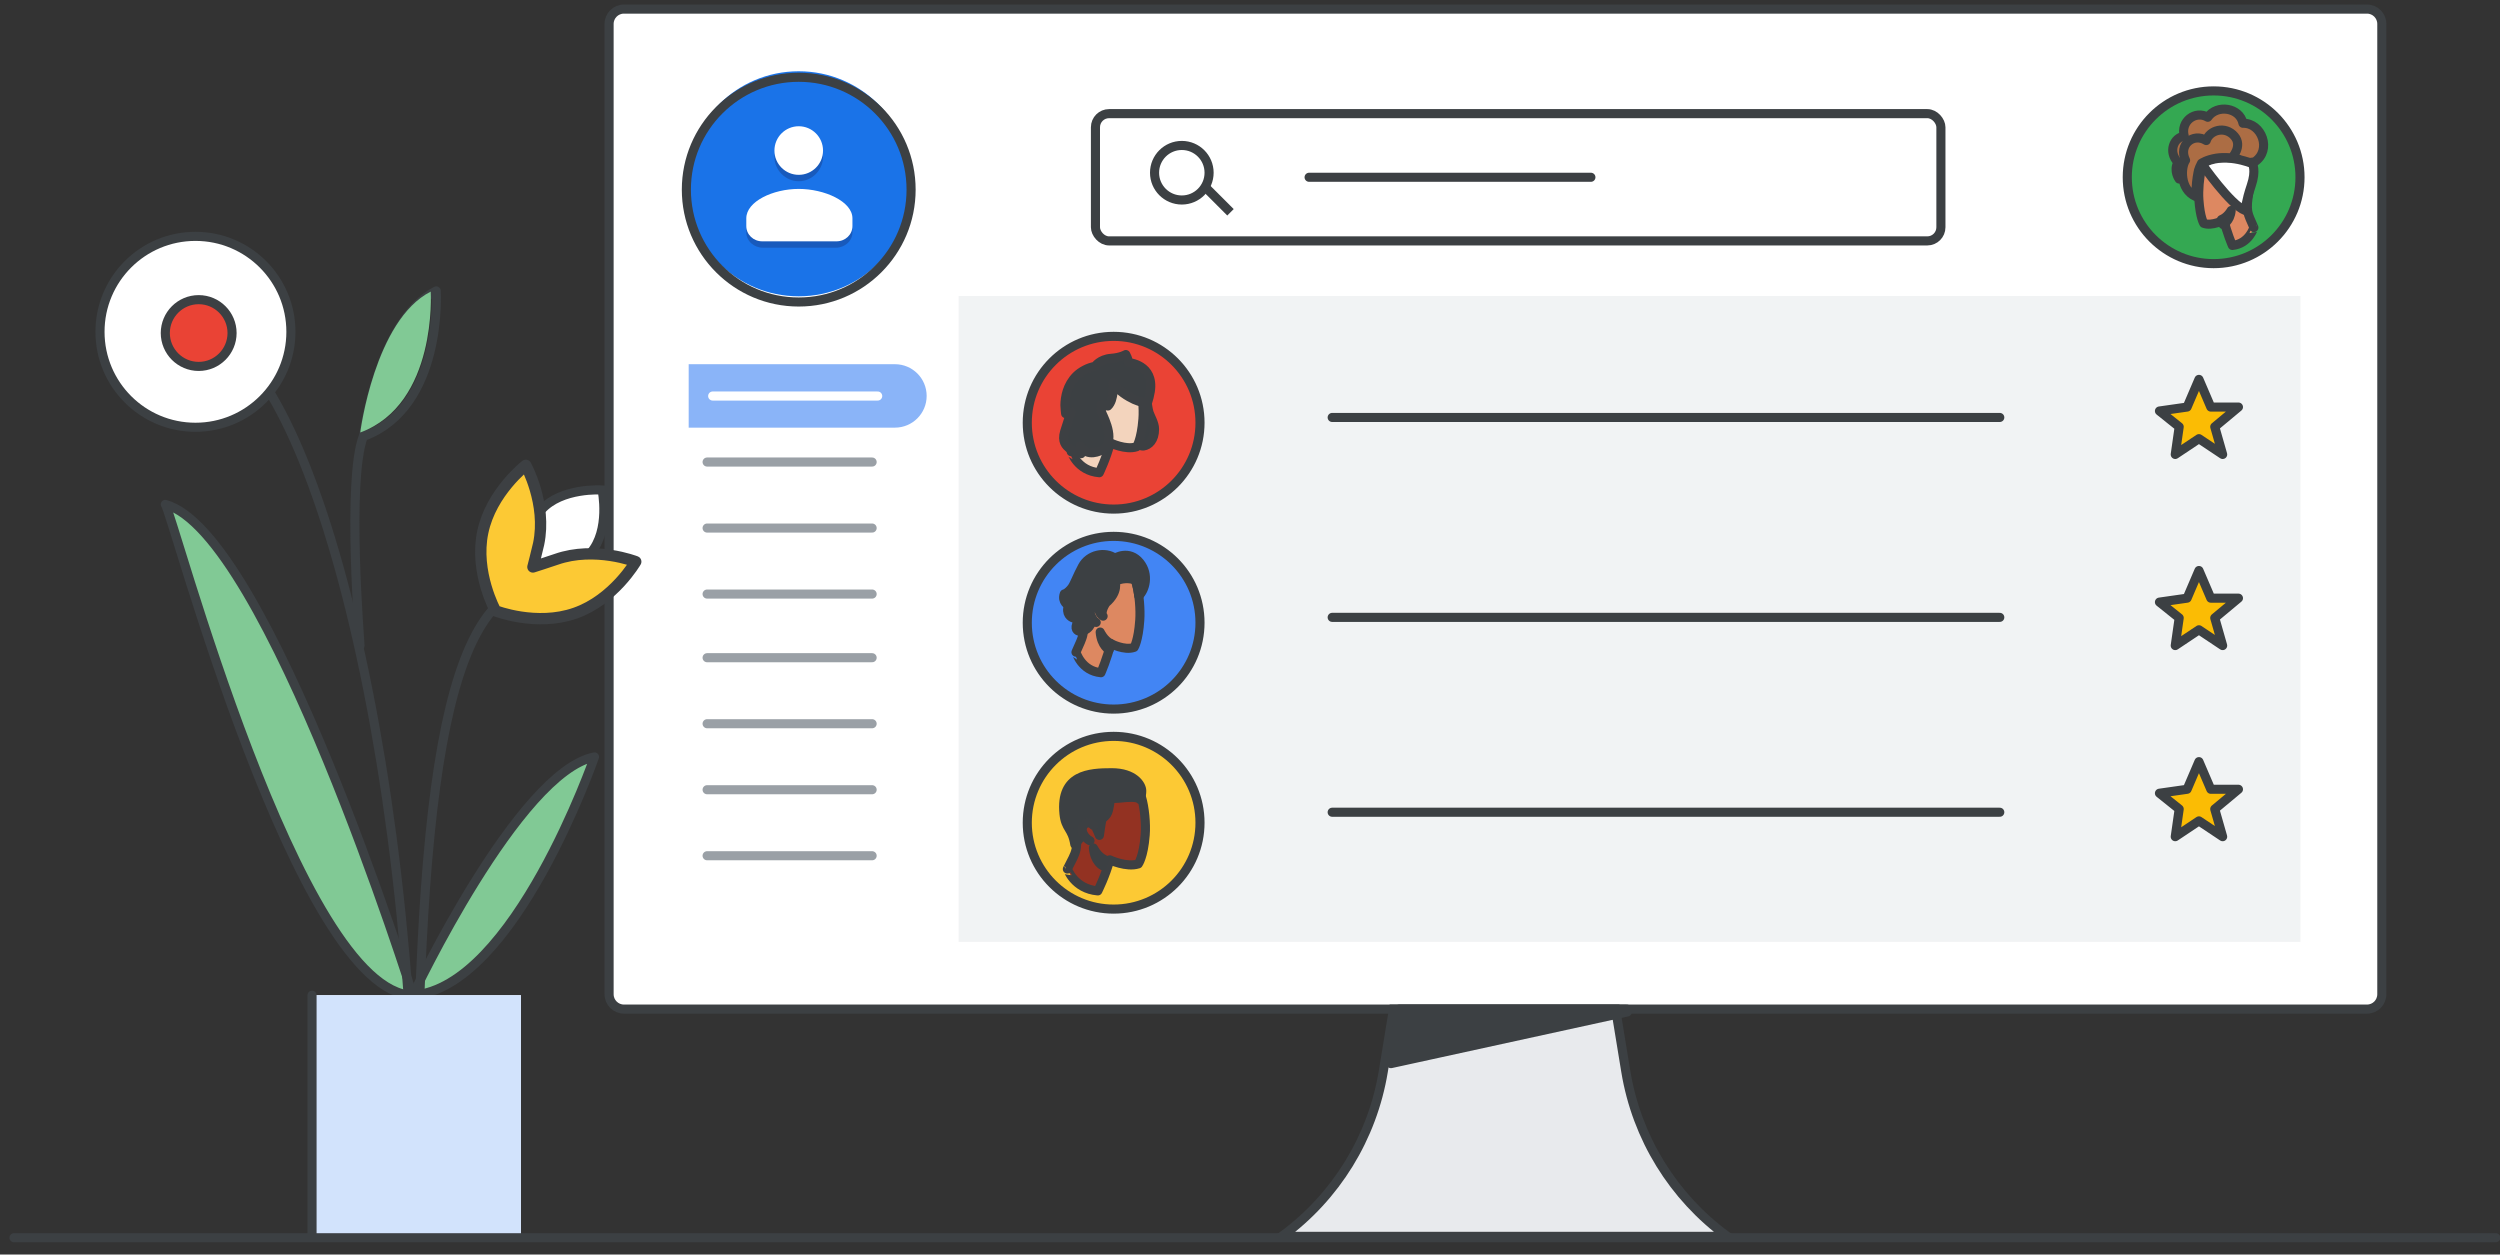<svg width="275" height="138" viewBox="0 0 275 138" fill="none" xmlns="http://www.w3.org/2000/svg">
<rect x="0" y="0" width="275" height="138" fill="#333333" stroke="none"/>
<g id="product_hero_contacts" clip-path="url(#clip0_2_71864)">
<g id="monitor">
<path id="Path" d="M260.375 111H68.625C67.731 111 67 110.267 67 109.37V2.63C67 1.733 67.731 1 68.625 1H260.375C261.269 1 262 1.733 262 2.63V109.37C262 110.267 261.277 111 260.375 111Z" fill="white" stroke="#3C4043"/>
<path id="Path_2" d="M190 136H141C146.954 131.657 150.967 125.138 152.163 117.856L153.285 111H177.715L178.837 117.856C180.033 125.138 184.046 131.657 190 136Z" fill="#E8EAED" stroke="#3C4043"/>
<path id="Path_3" d="M153 117L179 111.316L178.95 111H153.915L153.008 116.937L153 117Z" fill="#3C4043" stroke="#3C4043" stroke-linecap="round" stroke-linejoin="round"/>
</g>
<rect id="Rectangle" x="105.447" y="32.563" width="147.6" height="71.044" fill="#F1F3F4"/>
<path id="Line 2" d="M77.781 43.563H95.934" stroke="#9AA0A6" stroke-linecap="round"/>
<path id="Rectangle_2" d="M75.755 40.062H98.442C100.37 40.062 101.932 41.624 101.932 43.552C101.932 45.479 100.37 47.041 98.442 47.041H75.755V40.062Z" fill="#8AB4F8"/>
<path id="Line 2_2" d="M78.394 43.563H96.546" stroke="white" stroke-linecap="round"/>
<path id="Line 2_3" d="M146.539 45.92H219.976" stroke="#3C4043" stroke-linecap="round"/>
<path id="Line 2_4" d="M146.539 67.91H219.976" stroke="#3C4043" stroke-linecap="round"/>
<path id="Line 2_5" d="M146.539 89.346H219.976" stroke="#3C4043" stroke-linecap="round"/>
<path id="Line 2_6" d="M77.781 50.824H95.934" stroke="#9AA0A6" stroke-linecap="round"/>
<path id="Line 2_7" d="M77.781 58.085H95.934" stroke="#9AA0A6" stroke-linecap="round"/>
<path id="Line 2_8" d="M77.781 65.346H95.934" stroke="#9AA0A6" stroke-linecap="round"/>
<path id="Line 2_9" d="M77.781 72.348H95.934" stroke="#9AA0A6" stroke-linecap="round"/>
<path id="Line 2_10" d="M77.781 79.609H95.934" stroke="#9AA0A6" stroke-linecap="round"/>
<path id="Line 2_11" d="M77.781 86.87H95.934" stroke="#9AA0A6" stroke-linecap="round"/>
<path id="Line 2_12" d="M77.781 94.131H95.934" stroke="#9AA0A6" stroke-linecap="round"/>
<g id="Group 18">
<g id="Group 22">
<circle id="Oval" cx="122.5" cy="90.5" r="9.5" fill="#FCC934" stroke="#3C4043"/>
</g>
<g id="Group 17">
<path id="Fill 1" fill-rule="evenodd" clip-rule="evenodd" d="M120.761 98C120.761 98 121.638 96.258 122.068 94.582C122.068 94.582 123.907 95.445 125.214 95.03C125.214 95.03 125.781 94.266 125.97 91.86C126.073 90.649 125.901 88.807 125.558 87.678C125.179 86.401 123.89 85.538 121.776 85.853C118.905 86.268 117.581 87.795 118.114 90.433C118.733 93.569 118.406 93.569 117.409 95.594C117.426 95.577 118.131 97.768 120.761 98Z" fill="#933222"/>
<path id="Stroke 3" fill-rule="evenodd" clip-rule="evenodd" d="M120.761 98C120.761 98 121.638 96.258 122.068 94.582C122.068 94.582 123.907 95.445 125.214 95.03C125.214 95.03 125.781 94.266 125.97 91.86C126.073 90.649 125.901 88.807 125.558 87.678C125.179 86.401 123.89 85.538 121.776 85.853C118.905 86.268 117.581 87.795 118.114 90.433C118.733 93.569 118.406 93.569 117.409 95.594C117.426 95.577 118.131 97.768 120.761 98Z" stroke="#3D4043" stroke-linecap="round" stroke-linejoin="round"/>
<path id="Fill 5" fill-rule="evenodd" clip-rule="evenodd" d="M121.308 95.242C121.308 95.242 120.406 94.833 120.273 93.273C120.273 93.273 120.716 94.202 121.5 94.549C121.5 94.549 121.456 94.722 121.426 94.864C121.367 95.022 121.308 95.242 121.308 95.242Z" fill="#3C4043"/>
<path id="Stroke 7" fill-rule="evenodd" clip-rule="evenodd" d="M121.308 95.242C121.308 95.242 120.406 94.833 120.273 93.273C120.273 93.273 120.716 94.202 121.5 94.549C121.5 94.549 121.456 94.722 121.426 94.864C121.367 95.022 121.308 95.242 121.308 95.242Z" stroke="#3C4043" stroke-linecap="round" stroke-linejoin="round"/>
<path id="Fill 9" fill-rule="evenodd" clip-rule="evenodd" d="M118.228 92.879C118.228 92.879 119.091 91.943 119.263 91.483C119.401 91.16 119.953 90.888 120.246 90.786C120.349 90.752 120.453 90.786 120.487 90.888C120.625 91.16 120.867 91.688 120.935 91.892C120.935 91.892 121.142 90.326 121.229 90.122C121.315 89.918 121.763 89.816 121.936 89.101C122.108 88.386 122.142 87.825 122.142 87.825C122.142 87.825 122.453 87.859 123.229 87.791C123.987 87.706 125.108 87.603 125.384 87.944C125.384 87.944 125.591 87.586 125.591 86.991C125.591 86.327 124.726 85 122.294 85C119.863 85 116.608 85.17 117.039 89.51C117.208 91.211 117.935 91.041 118.228 92.879Z" fill="#3C4043"/>
<path id="Stroke 11" fill-rule="evenodd" clip-rule="evenodd" d="M118.228 92.879C118.228 92.879 119.091 91.943 119.263 91.483C119.401 91.16 119.953 90.888 120.246 90.786C120.349 90.752 120.453 90.786 120.487 90.888C120.625 91.16 120.867 91.688 120.935 91.892C120.935 91.892 121.142 90.326 121.229 90.122C121.315 89.918 121.763 89.816 121.936 89.101C122.108 88.386 122.142 87.825 122.142 87.825C122.142 87.825 122.453 87.859 123.229 87.791C123.987 87.706 125.108 87.603 125.384 87.944C125.384 87.944 125.591 87.586 125.591 86.991C125.591 86.327 124.726 85 122.294 85C119.863 85 116.608 85.17 117.039 89.51C117.208 91.211 117.935 91.041 118.228 92.879Z" stroke="#3C4043" stroke-linecap="round" stroke-linejoin="round"/>
<g id="Group 16">
<path id="Fill 13" fill-rule="evenodd" clip-rule="evenodd" d="M120.273 90.794C120.273 90.794 120.007 90.469 119.634 90.521C119.262 90.572 119.013 90.93 119.049 91.323C119.067 91.716 119.457 92.263 119.9 92.485" fill="#933222"/>
<path id="Stroke 15" d="M120.273 90.794C120.273 90.794 120.007 90.469 119.634 90.521C119.262 90.572 119.013 90.93 119.049 91.323C119.067 91.716 119.457 92.263 119.9 92.485" stroke="#3D4043" stroke-linecap="round" stroke-linejoin="round"/>
</g>
</g>
</g>
<g id="Group-16">
<circle id="Oval_2" cx="9.5" cy="9.5" r="9.5" transform="matrix(-1 0 0 1 132 59)" fill="#4285F4" stroke="#3C4043"/>
<g id="Group-25">
<g id="Group-23">
<path id="Fill-1" d="M121.104 74C121.104 74 121.823 72.363 122.175 70.787C122.175 70.787 123.683 71.599 124.754 71.209C124.754 71.209 125.219 70.491 125.374 68.23C125.459 67.092 125.318 65.361 125.036 64.301C124.726 63.1 123.669 62.289 121.935 62.585C119.582 62.975 118.497 64.41 118.933 66.889C119.441 69.837 119.173 69.837 118.356 71.739C118.37 71.739 118.933 73.797 121.104 74Z" fill="#DD8861"/>
<path id="Stroke-3" fill-rule="evenodd" clip-rule="evenodd" d="M121.104 74C121.104 74 121.823 72.363 122.175 70.787C122.175 70.787 123.683 71.599 124.754 71.209C124.754 71.209 125.219 70.491 125.374 68.23C125.459 67.092 125.318 65.361 125.036 64.301C124.726 63.1 123.669 62.289 121.935 62.585C119.582 62.975 118.497 64.41 118.933 66.889C119.441 69.837 119.173 69.837 118.356 71.739C118.37 71.739 118.933 73.797 121.104 74Z" stroke="#3D4043" stroke-linecap="round" stroke-linejoin="round"/>
<path id="Stroke-5" d="M120.878 66.92C120.878 66.92 120.667 66.624 120.371 66.671C120.075 66.718 119.878 67.045 119.906 67.404C119.92 67.762 120.23 68.261 120.582 68.464" stroke="#3C4043" stroke-linecap="round" stroke-linejoin="round"/>
<path id="Fill-7" d="M122.006 71.474C122.006 71.474 121.146 71.068 121.019 69.525C121.019 69.525 121.442 70.445 122.189 70.788C122.189 70.788 122.147 70.959 122.119 71.1C122.062 71.255 122.006 71.474 122.006 71.474Z" fill="#3C4043"/>
<path id="Stroke-9" fill-rule="evenodd" clip-rule="evenodd" d="M122.006 71.474C122.006 71.474 121.146 71.068 121.019 69.525C121.019 69.525 121.442 70.445 122.189 70.788C122.189 70.788 122.147 70.959 122.119 71.1C122.062 71.255 122.006 71.474 122.006 71.474Z" stroke="#3C4043" stroke-linecap="round" stroke-linejoin="round"/>
<path id="Fill-11" d="M120.16 68.058C120.16 68.058 120.075 69.322 118.849 69.446C118.652 69.462 118.201 69.337 118.426 68.682C118.553 68.339 118.44 68.043 118.13 67.996C117.792 67.934 117.2 67.513 117.538 66.593C117.538 66.593 116.763 66.219 117.073 65.33C117.073 65.33 117.426 65.267 117.891 64.659C118.201 64.238 118.468 63.412 119.06 62.32C119.779 60.979 121.555 60.636 122.64 61.4C122.64 61.4 124.19 60.418 125.388 61.899C126.445 63.224 125.952 64.909 125.261 65.548C125.261 65.548 125.106 64.238 124.853 63.801C124.853 63.801 123.768 63.365 122.654 63.973C122.654 63.973 123.105 65.08 121.654 66.328C121.654 66.328 120.977 67.295 121.343 67.778C121.343 67.778 120.836 67.513 120.892 66.92C120.892 66.92 120.751 66.671 120.385 66.671C120.174 66.671 119.92 66.936 119.92 67.404C119.906 67.669 120.16 68.058 120.16 68.058Z" fill="#3C4043"/>
<path id="Stroke-13" fill-rule="evenodd" clip-rule="evenodd" d="M120.16 68.058C120.16 68.058 120.075 69.322 118.849 69.446C118.652 69.462 118.201 69.337 118.426 68.682C118.553 68.339 118.44 68.043 118.13 67.996C117.792 67.934 117.2 67.513 117.538 66.593C117.538 66.593 116.763 66.219 117.073 65.33C117.073 65.33 117.426 65.267 117.891 64.659C118.201 64.238 118.468 63.412 119.06 62.32C119.779 60.979 121.555 60.636 122.64 61.4C122.64 61.4 124.19 60.418 125.388 61.899C126.445 63.224 125.952 64.909 125.261 65.548C125.261 65.548 125.106 64.238 124.853 63.801C124.853 63.801 123.768 63.365 122.654 63.973C122.654 63.973 123.105 65.08 121.654 66.328C121.654 66.328 120.977 67.295 121.343 67.778C121.343 67.778 120.836 67.513 120.892 66.92C120.892 66.92 120.751 66.671 120.385 66.671C120.174 66.671 119.92 66.936 119.92 67.404C119.906 67.669 120.16 68.058 120.16 68.058Z" stroke="#3C4043" stroke-linecap="round" stroke-linejoin="round"/>
</g>
</g>
</g>
<g id="Group 24">
<g id="Group 22 Copy 3">
<circle id="Oval_3" cx="122.5" cy="46.5" r="9.5" fill="#EA4335" stroke="#3C4043"/>
</g>
<g id="Group 19">
<path id="Fill 1_2" fill-rule="evenodd" clip-rule="evenodd" d="M126.4 45.393C126.55 45.835 127 46.572 127 47.194C127 48.422 126.37 48.978 125.786 49.06C125.546 49.093 125.096 48.946 125.036 48.422C124.977 47.898 124.917 42.774 124.917 42.774H126.026C126.056 42.791 126.16 44.624 126.4 45.393Z" fill="#3C4043"/>
<path id="Stroke 3_2" fill-rule="evenodd" clip-rule="evenodd" d="M126.4 45.393C126.55 45.835 127 46.572 127 47.194C127 48.422 126.37 48.978 125.786 49.06C125.546 49.093 125.096 48.946 125.036 48.422C124.977 47.898 124.917 42.774 124.917 42.774H126.026C126.056 42.791 126.16 44.624 126.4 45.393Z" stroke="#3D4043" stroke-linecap="round" stroke-linejoin="round"/>
<path id="Fill 5_2" fill-rule="evenodd" clip-rule="evenodd" d="M120.923 52C120.923 52 121.731 50.325 122.127 48.713C122.127 48.713 123.822 49.543 125.026 49.144C125.026 49.144 125.548 48.41 125.723 46.097C125.818 44.932 125.659 43.161 125.342 42.076C124.994 40.847 123.806 40.018 121.857 40.321C119.211 40.72 117.992 42.188 118.483 44.724C119.053 47.74 118.752 47.74 117.833 49.687C117.849 49.687 118.499 51.793 120.923 52Z" fill="#F3D4BD"/>
<path id="Stroke 7_2" fill-rule="evenodd" clip-rule="evenodd" d="M120.923 52C120.923 52 121.731 50.325 122.127 48.713C122.127 48.713 123.822 49.543 125.026 49.144C125.026 49.144 125.548 48.41 125.723 46.097C125.818 44.932 125.659 43.161 125.342 42.076C124.994 40.847 123.806 40.018 121.857 40.321C119.211 40.72 117.992 42.188 118.483 44.724C119.053 47.74 118.752 47.74 117.833 49.687C117.849 49.687 118.499 51.793 120.923 52Z" stroke="#3D4043" stroke-linecap="round" stroke-linejoin="round"/>
<path id="Stroke 9" d="M120.333 44.748C120.333 44.748 120.153 44.403 119.9 44.457C119.647 44.512 119.478 44.894 119.502 45.312C119.514 45.73 119.779 46.312 120.08 46.548" stroke="#3C4043" stroke-linecap="round" stroke-linejoin="round"/>
<path id="Fill 11" fill-rule="evenodd" clip-rule="evenodd" d="M121.804 49.484C121.804 49.484 120.886 49.048 120.75 47.387C120.75 47.387 121.202 48.377 122 48.746C122 48.746 121.955 48.93 121.925 49.081C121.864 49.266 121.804 49.484 121.804 49.484Z" fill="#3C4043"/>
<path id="Stroke 13" fill-rule="evenodd" clip-rule="evenodd" d="M121.804 49.484C121.804 49.484 120.886 49.048 120.75 47.387C120.75 47.387 121.202 48.377 122 48.746C122 48.746 121.955 48.93 121.925 49.081C121.864 49.266 121.804 49.484 121.804 49.484Z" stroke="#3C4043" stroke-linecap="round" stroke-linejoin="round"/>
<path id="Fill 15" fill-rule="evenodd" clip-rule="evenodd" d="M121.868 44.661C121.868 44.661 121.437 44.629 121.144 44.484C121.144 44.484 121.006 44.982 121.237 45.497C121.514 46.124 122.822 48.713 121.129 49.533C121.129 49.533 119.605 50.402 118.819 49.035C118.819 49.035 118.712 49.646 118.927 49.903C118.927 49.903 118.065 49.694 117.572 49.276C117.295 49.035 116.772 48.601 117.11 47.475C117.249 46.992 117.819 45.304 117.819 45.304C117.819 45.304 117.388 45.481 117.218 45.497C117.218 45.497 117.141 44.805 117.141 44.564C117.157 43.696 117.372 42.377 118.404 41.348C118.896 40.865 119.712 40.415 120.451 40.303C120.451 40.303 120.975 39.515 122.207 39.418C123.3 39.338 123.839 39 123.839 39C123.839 39 124.146 39.563 124.131 39.885C124.131 39.885 126.995 40.078 126.533 43.053C126.471 43.438 126.348 43.953 126.194 44.403C126.194 44.403 125.301 44.194 124.778 43.953C124.085 43.632 123.007 43.004 122.453 42.088C122.468 42.152 122.591 43.985 121.868 44.661Z" fill="#3C4043"/>
<path id="Stroke 17" fill-rule="evenodd" clip-rule="evenodd" d="M121.868 44.661C121.868 44.661 121.437 44.629 121.144 44.484C121.144 44.484 121.006 44.982 121.237 45.497C121.514 46.124 122.822 48.713 121.129 49.533C121.129 49.533 119.605 50.402 118.819 49.035C118.819 49.035 118.712 49.646 118.927 49.903C118.927 49.903 118.065 49.694 117.572 49.276C117.295 49.035 116.772 48.601 117.11 47.475C117.249 46.992 117.819 45.304 117.819 45.304C117.819 45.304 117.388 45.481 117.218 45.497C117.218 45.497 117.141 44.805 117.141 44.564C117.157 43.696 117.372 42.377 118.404 41.348C118.896 40.865 119.712 40.415 120.451 40.303C120.451 40.303 120.975 39.515 122.207 39.418C123.3 39.338 123.839 39 123.839 39C123.839 39 124.146 39.563 124.131 39.885C124.131 39.885 126.995 40.078 126.533 43.053C126.471 43.438 126.348 43.953 126.194 44.403C126.194 44.403 125.301 44.194 124.778 43.953C124.085 43.632 123.007 43.004 122.453 42.088C122.468 42.152 122.591 43.985 121.868 44.661Z" stroke="#3D4043" stroke-linecap="round" stroke-linejoin="round"/>
</g>
</g>
<g id="searchbar">
<rect id="Rectangle_3" x="120.5" y="12.5" width="93" height="14" rx="1.5" stroke="#3C4043"/>
<path id="Line 2_13" d="M144 19.5H175" stroke="#3C4043" stroke-linecap="round" stroke-linejoin="round"/>
<circle id="Oval_4" cx="130" cy="19" r="3" stroke="#3C4043"/>
<path id="Line 6" d="M133 21L135 23" stroke="#3C4043" stroke-linecap="square"/>
</g>
<g id="Contacts icon - illustrated">
<g id="contacts_round_36dp 1" clip-path="url(#clip1_2_71864)">
<g id="Group">
<path id="Vector" opacity="0.4" d="M91.798 8.479C90.561 8.064 89.237 7.839 87.86 7.839C81.024 7.839 75.482 13.381 75.482 20.217C75.482 20.241 75.484 20.263 75.484 20.287C75.522 13.484 81.048 7.98 87.86 7.98C89.237 7.98 90.561 8.205 91.798 8.62C96.682 10.258 100.205 14.859 100.236 20.287C100.236 20.263 100.238 20.241 100.238 20.217C100.238 14.758 96.703 10.125 91.798 8.479Z" fill="white"/>
</g>
<g id="Group_2">
<path id="Vector_2" d="M87.86 32.595C94.696 32.595 100.238 27.053 100.238 20.217C100.238 13.381 94.696 7.839 87.86 7.839C81.024 7.839 75.482 13.381 75.482 20.217C75.482 27.053 81.024 32.595 87.86 32.595Z" fill="#1A73E8"/>
<path id="Vector_3" d="M91.939 26.406H83.922C82.95 26.406 82.093 25.819 82.093 24.859V25.562C82.093 26.523 82.95 27.25 83.922 27.25H91.939C92.911 27.25 93.768 26.523 93.768 25.562V24.859C93.768 25.819 92.911 26.406 91.939 26.406Z" fill="#185ABC"/>
<path id="Vector_4" d="M87.86 19.092C86.409 19.085 85.266 18.082 85.188 16.701V17.263C85.188 18.695 86.385 19.936 87.86 19.936C89.336 19.936 90.533 18.695 90.533 17.263V16.701C90.419 18.095 89.313 19.099 87.86 19.092Z" fill="#185ABC"/>
<g id="Group_3">
<path id="Vector_5" d="M87.86 20.78C85.037 20.78 82.093 22.155 82.093 24.015V24.859C82.093 25.818 82.881 26.547 83.853 26.547H92.008C92.98 26.547 93.768 25.818 93.768 24.859V24.015C93.768 22.155 90.683 20.78 87.86 20.78Z" fill="white"/>
<path id="Vector_6" d="M87.86 19.232C89.336 19.232 90.533 18.036 90.533 16.56C90.533 15.084 89.336 13.887 87.86 13.887C86.384 13.887 85.188 15.084 85.188 16.56C85.188 18.036 86.384 19.232 87.86 19.232Z" fill="white"/>
</g>
</g>
</g>
<circle id="Oval_5" cx="87.86" cy="20.86" r="12.36" stroke="#3C4043"/>
</g>
<g id="Group_4">
<circle id="Oval_6" cx="9.5" cy="9.5" r="9.5" transform="matrix(-1 0 0 1 253 10)" fill="#34A852" stroke="#3C4043"/>
<g id="Group-27">
<path id="Fill-1_2" d="M239.708 19.692C239.708 19.692 239.046 18.807 239.571 17.855C238.459 16.706 239.121 15.094 240.27 14.988C239.821 13.362 241.482 12.094 242.856 12.9C243.855 11.446 246.365 11.816 246.728 13.561C248.776 13.495 249.95 16.508 248.014 17.803L241.969 18.622C241.969 18.609 240.021 18.82 239.708 19.692Z" fill="#AC6D44"/>
<path id="Stroke-3_2" fill-rule="evenodd" clip-rule="evenodd" d="M239.708 19.692C239.708 19.692 239.046 18.807 239.571 17.855C238.459 16.706 239.121 15.094 240.27 14.988C239.821 13.362 241.482 12.094 242.856 12.9C243.855 11.446 246.365 11.816 246.728 13.561C248.776 13.495 249.95 16.508 248.014 17.803L241.969 18.622C241.969 18.609 240.021 18.82 239.708 19.692Z" stroke="#3D4043" stroke-linecap="round" stroke-linejoin="round"/>
<path id="Fill-5" d="M245.559 27C245.559 27 244.94 25.573 244.636 24.201C244.636 24.201 243.336 24.907 242.413 24.568C242.413 24.568 242.012 23.943 241.878 21.972C241.805 20.98 241.927 19.472 242.17 18.548C242.437 17.502 243.348 16.795 244.843 17.053C246.872 17.393 247.807 18.643 247.43 20.804C246.993 23.372 247.224 23.372 247.929 25.03C247.916 25.016 247.418 26.81 245.559 27Z" fill="#DD8861"/>
<path id="Stroke-7" fill-rule="evenodd" clip-rule="evenodd" d="M245.559 27C245.559 27 244.94 25.573 244.636 24.201C244.636 24.201 243.336 24.907 242.413 24.568C242.413 24.568 242.012 23.943 241.878 21.972C241.805 20.98 241.927 19.472 242.17 18.548C242.437 17.502 243.348 16.795 244.843 17.053C246.872 17.393 247.807 18.643 247.43 20.804C246.993 23.372 247.224 23.372 247.929 25.03C247.916 25.016 247.418 26.81 245.559 27Z" stroke="#3D4043" stroke-linecap="round" stroke-linejoin="round"/>
<path id="Stroke-9_2" d="M245.786 21.064C245.786 21.064 245.941 20.81 246.157 20.85C246.374 20.89 246.519 21.171 246.498 21.477C246.488 21.784 246.261 22.211 246.003 22.385" stroke="#3C4043" stroke-linecap="round" stroke-linejoin="round"/>
<path id="Fill-11_2" d="M244.525 24.692C244.525 24.692 245.312 24.372 245.429 23.154C245.429 23.154 245.041 23.88 244.357 24.151C244.357 24.151 244.396 24.286 244.422 24.397C244.473 24.532 244.525 24.692 244.525 24.692Z" fill="#3C4043"/>
<path id="Stroke-13_2" fill-rule="evenodd" clip-rule="evenodd" d="M244.525 24.692C244.525 24.692 245.312 24.372 245.429 23.154C245.429 23.154 245.041 23.88 244.357 24.151C244.357 24.151 244.396 24.286 244.422 24.397C244.473 24.532 244.525 24.692 244.525 24.692Z" stroke="#3C4043" stroke-linecap="round" stroke-linejoin="round"/>
<path id="Fill-15" d="M246.969 23.154C246.969 23.154 247.054 22.125 247.635 20.415C248.216 18.705 247.756 17.997 247.756 17.997C247.756 17.997 244.465 16.593 242.214 18.037C242.214 18.037 245.36 22.566 246.969 23.154Z" fill="white"/>
<path id="Stroke-17" fill-rule="evenodd" clip-rule="evenodd" d="M242.214 18.037C242.214 18.037 245.36 22.566 246.969 23.154C246.969 23.154 247.054 22.125 247.635 20.415C248.216 18.705 247.756 17.997 247.756 17.997C247.756 17.997 244.465 16.593 242.214 18.037Z" stroke="#3D4043" stroke-linecap="round" stroke-linejoin="round"/>
<path id="Fill-19" d="M242.571 18.727L241.857 18.923C241.857 18.923 241.938 18.493 242.157 18.154L242.571 18.727Z" fill="white"/>
<path id="Stroke-21" fill-rule="evenodd" clip-rule="evenodd" d="M242.571 18.727L241.857 18.923C241.857 18.923 241.938 18.493 242.157 18.154L242.571 18.727Z" stroke="#3D4043" stroke-linecap="round" stroke-linejoin="round"/>
<path id="Fill-23" d="M245.501 17.368C245.501 17.368 246.726 16.079 245.792 14.988C244.769 13.791 243.052 14.317 242.686 15.461C241.247 14.553 239.581 15.961 240.414 17.631C239.896 18.367 239.757 20.826 241.525 21.615C241.525 21.615 241.577 20.68 241.575 20.721C241.613 19.8 241.764 19.077 241.84 18.722C241.891 18.525 242.004 18.275 242.168 17.959C242.168 17.959 242.737 17.565 243.81 17.394C244.58 17.276 245.501 17.368 245.501 17.368Z" fill="#AC6D44"/>
<path id="Stroke-25" fill-rule="evenodd" clip-rule="evenodd" d="M245.501 17.368C245.501 17.368 246.726 16.079 245.792 14.988C244.769 13.791 243.052 14.317 242.686 15.461C241.247 14.553 239.581 15.961 240.414 17.631C239.896 18.367 239.757 20.826 241.525 21.615C241.525 21.615 241.577 20.68 241.575 20.721C241.613 19.8 241.764 19.077 241.84 18.722C241.891 18.525 242.004 18.275 242.168 17.959C242.168 17.959 242.737 17.565 243.81 17.394C244.58 17.276 245.501 17.368 245.501 17.368Z" stroke="#3D4043" stroke-linecap="round" stroke-linejoin="round"/>
</g>
</g>
<path id="Path 4" fill-rule="evenodd" clip-rule="evenodd" d="M240.581 44.776L241.884 41.733L243.188 44.776H246.23L243.623 46.948L244.492 49.99L241.884 48.252L239.277 49.99L239.711 46.948L237.539 45.21L240.581 44.776Z" fill="#FBBC04" stroke="#3C4043" stroke-linecap="round" stroke-linejoin="round"/>
<path id="Path 4_2" fill-rule="evenodd" clip-rule="evenodd" d="M240.581 65.798L241.884 62.756L243.188 65.798H246.23L243.623 67.971L244.492 71.013L241.884 69.275L239.277 71.013L239.711 67.971L237.539 66.233L240.581 65.798Z" fill="#FBBC04" stroke="#3C4043" stroke-linecap="round" stroke-linejoin="round"/>
<path id="Path 4_3" fill-rule="evenodd" clip-rule="evenodd" d="M240.581 86.821L241.884 83.779L243.188 86.821H246.23L243.623 88.994L244.492 92.036L241.884 90.297L239.277 92.036L239.711 88.994L237.539 87.255L240.581 86.821Z" fill="#FBBC04" stroke="#3C4043" stroke-linecap="round" stroke-linejoin="round"/>
<g id="flowers">
<path id="Fill 1_3" fill-rule="evenodd" clip-rule="evenodd" d="M18.183 55.488C18.873 56.013 32.781 109.158 45.415 109.488C45.415 109.472 29.379 58.5 18.183 55.488Z" fill="#81C995"/>
<path id="Stroke 3_3" fill-rule="evenodd" clip-rule="evenodd" d="M18.183 55.488C18.873 56.013 32.781 109.158 45.415 109.488C45.415 109.472 29.379 58.5 18.183 55.488Z" stroke="#3C4043" stroke-linecap="round" stroke-linejoin="round"/>
<path id="Fill 5_3" fill-rule="evenodd" clip-rule="evenodd" d="M65.394 83.26C65.394 83.26 56.596 108.633 45.415 109.472C45.415 109.472 57.016 84.908 65.394 83.26Z" fill="#81C995"/>
<path id="Stroke 7_3" fill-rule="evenodd" clip-rule="evenodd" d="M65.394 83.26C65.394 83.26 56.596 108.633 45.415 109.472C45.415 109.472 57.016 84.908 65.394 83.26Z" stroke="#3C4043" stroke-linecap="round" stroke-linejoin="round"/>
<path id="Stroke 9_2" d="M45.805 134.306C45.805 80.397 33.125 36.633 21.855 36.633" stroke="#3C4043" stroke-linecap="round" stroke-linejoin="round"/>
<path id="Stroke 11_2" d="M45.805 134.306C45.805 87.906 48.683 64.285 59.954 64.285" stroke="#3C4043" stroke-linecap="round" stroke-linejoin="round"/>
<g id="Group 15">
<g id="Fill 13_2">
<path fill-rule="evenodd" clip-rule="evenodd" d="M21.5 47C15.7 47 11 42.305 11 36.5C11 30.694 15.7 26 21.5 26C27.299 26 32 30.694 32 36.5C32 42.305 27.299 47 21.5 47Z" fill="white"/>
<path d="M21.5 47C15.7 47 11 42.305 11 36.5C11 30.694 15.7 26 21.5 26C27.299 26 32 30.694 32 36.5C32 42.305 27.299 47 21.5 47" stroke="#3C4043"/>
</g>
</g>
<path id="Fill 16" fill-rule="evenodd" clip-rule="evenodd" d="M21.855 40.306C19.828 40.306 18.183 38.657 18.183 36.633C18.183 34.611 19.828 32.962 21.855 32.962C23.883 32.962 25.527 34.611 25.527 36.633C25.527 38.657 23.883 40.306 21.855 40.306Z" fill="#EA4335"/>
<path id="Stroke 18" fill-rule="evenodd" clip-rule="evenodd" d="M21.855 40.306C19.828 40.306 18.183 38.657 18.183 36.633C18.183 34.611 19.828 32.962 21.855 32.962C23.883 32.962 25.527 34.611 25.527 36.633C25.527 38.657 23.883 40.306 21.855 40.306Z" stroke="#3C4043" stroke-linecap="round" stroke-linejoin="round"/>
<path id="Fill 20" fill-rule="evenodd" clip-rule="evenodd" d="M57.3 135.835H34.324V109.473H57.3V135.835Z" fill="white"/>
<path id="Stroke 22" fill-rule="evenodd" clip-rule="evenodd" d="M57.3 135.835H34.324V109.473H57.3V135.835Z" fill="#D2E3FC"/>
<path id="Stroke 22_2" d="M34.324 135.835V109.473" stroke="#3C4043" stroke-linecap="round" stroke-linejoin="round"/>
<g id="Fill 23">
<path fill-rule="evenodd" clip-rule="evenodd" d="M58.23 63.072C58.23 63.072 57.3 58.65 59.518 56.117C61.737 53.585 66.233 53.899 66.233 53.899C66.233 53.899 67.162 58.32 64.944 60.854C62.741 63.371 58.23 63.072 58.23 63.072Z" fill="white"/>
<path d="M58.23 63.072C58.23 63.072 57.3 58.65 59.518 56.117C61.737 53.585 66.233 53.899 66.233 53.899C66.233 53.899 67.162 58.32 64.944 60.854C62.741 63.371 58.23 63.072 58.23 63.072" stroke="#3C4043"/>
</g>
<path id="Fill 24" fill-rule="evenodd" clip-rule="evenodd" d="M57.84 51.186C57.84 51.186 60.178 55.413 59.248 59.834C59.099 60.523 58.62 62.367 58.62 62.367C58.62 62.367 60.507 61.767 61.182 61.528C65.439 60.029 69.934 61.783 69.934 61.783C69.934 61.783 67.522 65.964 63.266 67.448C59.009 68.947 54.513 67.193 54.513 67.193C54.513 67.193 52.175 62.966 53.104 58.545C54.018 54.139 57.84 51.186 57.84 51.186Z" fill="#FCC934"/>
<path id="Stroke 25" fill-rule="evenodd" clip-rule="evenodd" d="M57.84 51.186C57.84 51.186 60.178 55.413 59.248 59.834C59.099 60.523 58.62 62.367 58.62 62.367C58.62 62.367 60.507 61.767 61.182 61.528C65.439 60.029 69.934 61.783 69.934 61.783C69.934 61.783 67.522 65.964 63.266 67.448C59.009 68.947 54.513 67.193 54.513 67.193C54.513 67.193 52.175 62.966 53.104 58.545C54.018 54.139 57.84 51.186 57.84 51.186Z" stroke="#3D4043" stroke-width="1.245" stroke-linecap="round" stroke-linejoin="round"/>
<g id="Group 2">
<path id="Stroke 26" d="M39.963 48C38.116 52.867 39.601 70.7 39.601 71" stroke="#3C4043" stroke-linecap="round" stroke-linejoin="round"/>
<path id="Stroke 28" fill-rule="evenodd" clip-rule="evenodd" d="M47.982 32C47.982 32 48.769 44.75 40 48C40 47.985 41.637 35.234 47.982 32Z" stroke="#3C4043" stroke-linecap="round" stroke-linejoin="round"/>
</g>
<path id="Fill 27" fill-rule="evenodd" clip-rule="evenodd" d="M47.379 32.077C47.379 32.077 48.143 44.427 39.63 47.574C39.63 47.559 41.219 35.21 47.379 32.077Z" fill="#81C995"/>
</g>
<path id="baseline" d="M274.539 136.149H1.539" stroke="#3C4043" stroke-linecap="round" stroke-linejoin="round"/>
</g>
<defs>
<clipPath id="clip0_2_71864">
<rect width="275" height="138" fill="white"/>
</clipPath>
<clipPath id="clip1_2_71864">
<rect width="27.006" height="27.006" fill="white" transform="translate(74.357 6.714)"/>
</clipPath>
</defs>
</svg>
